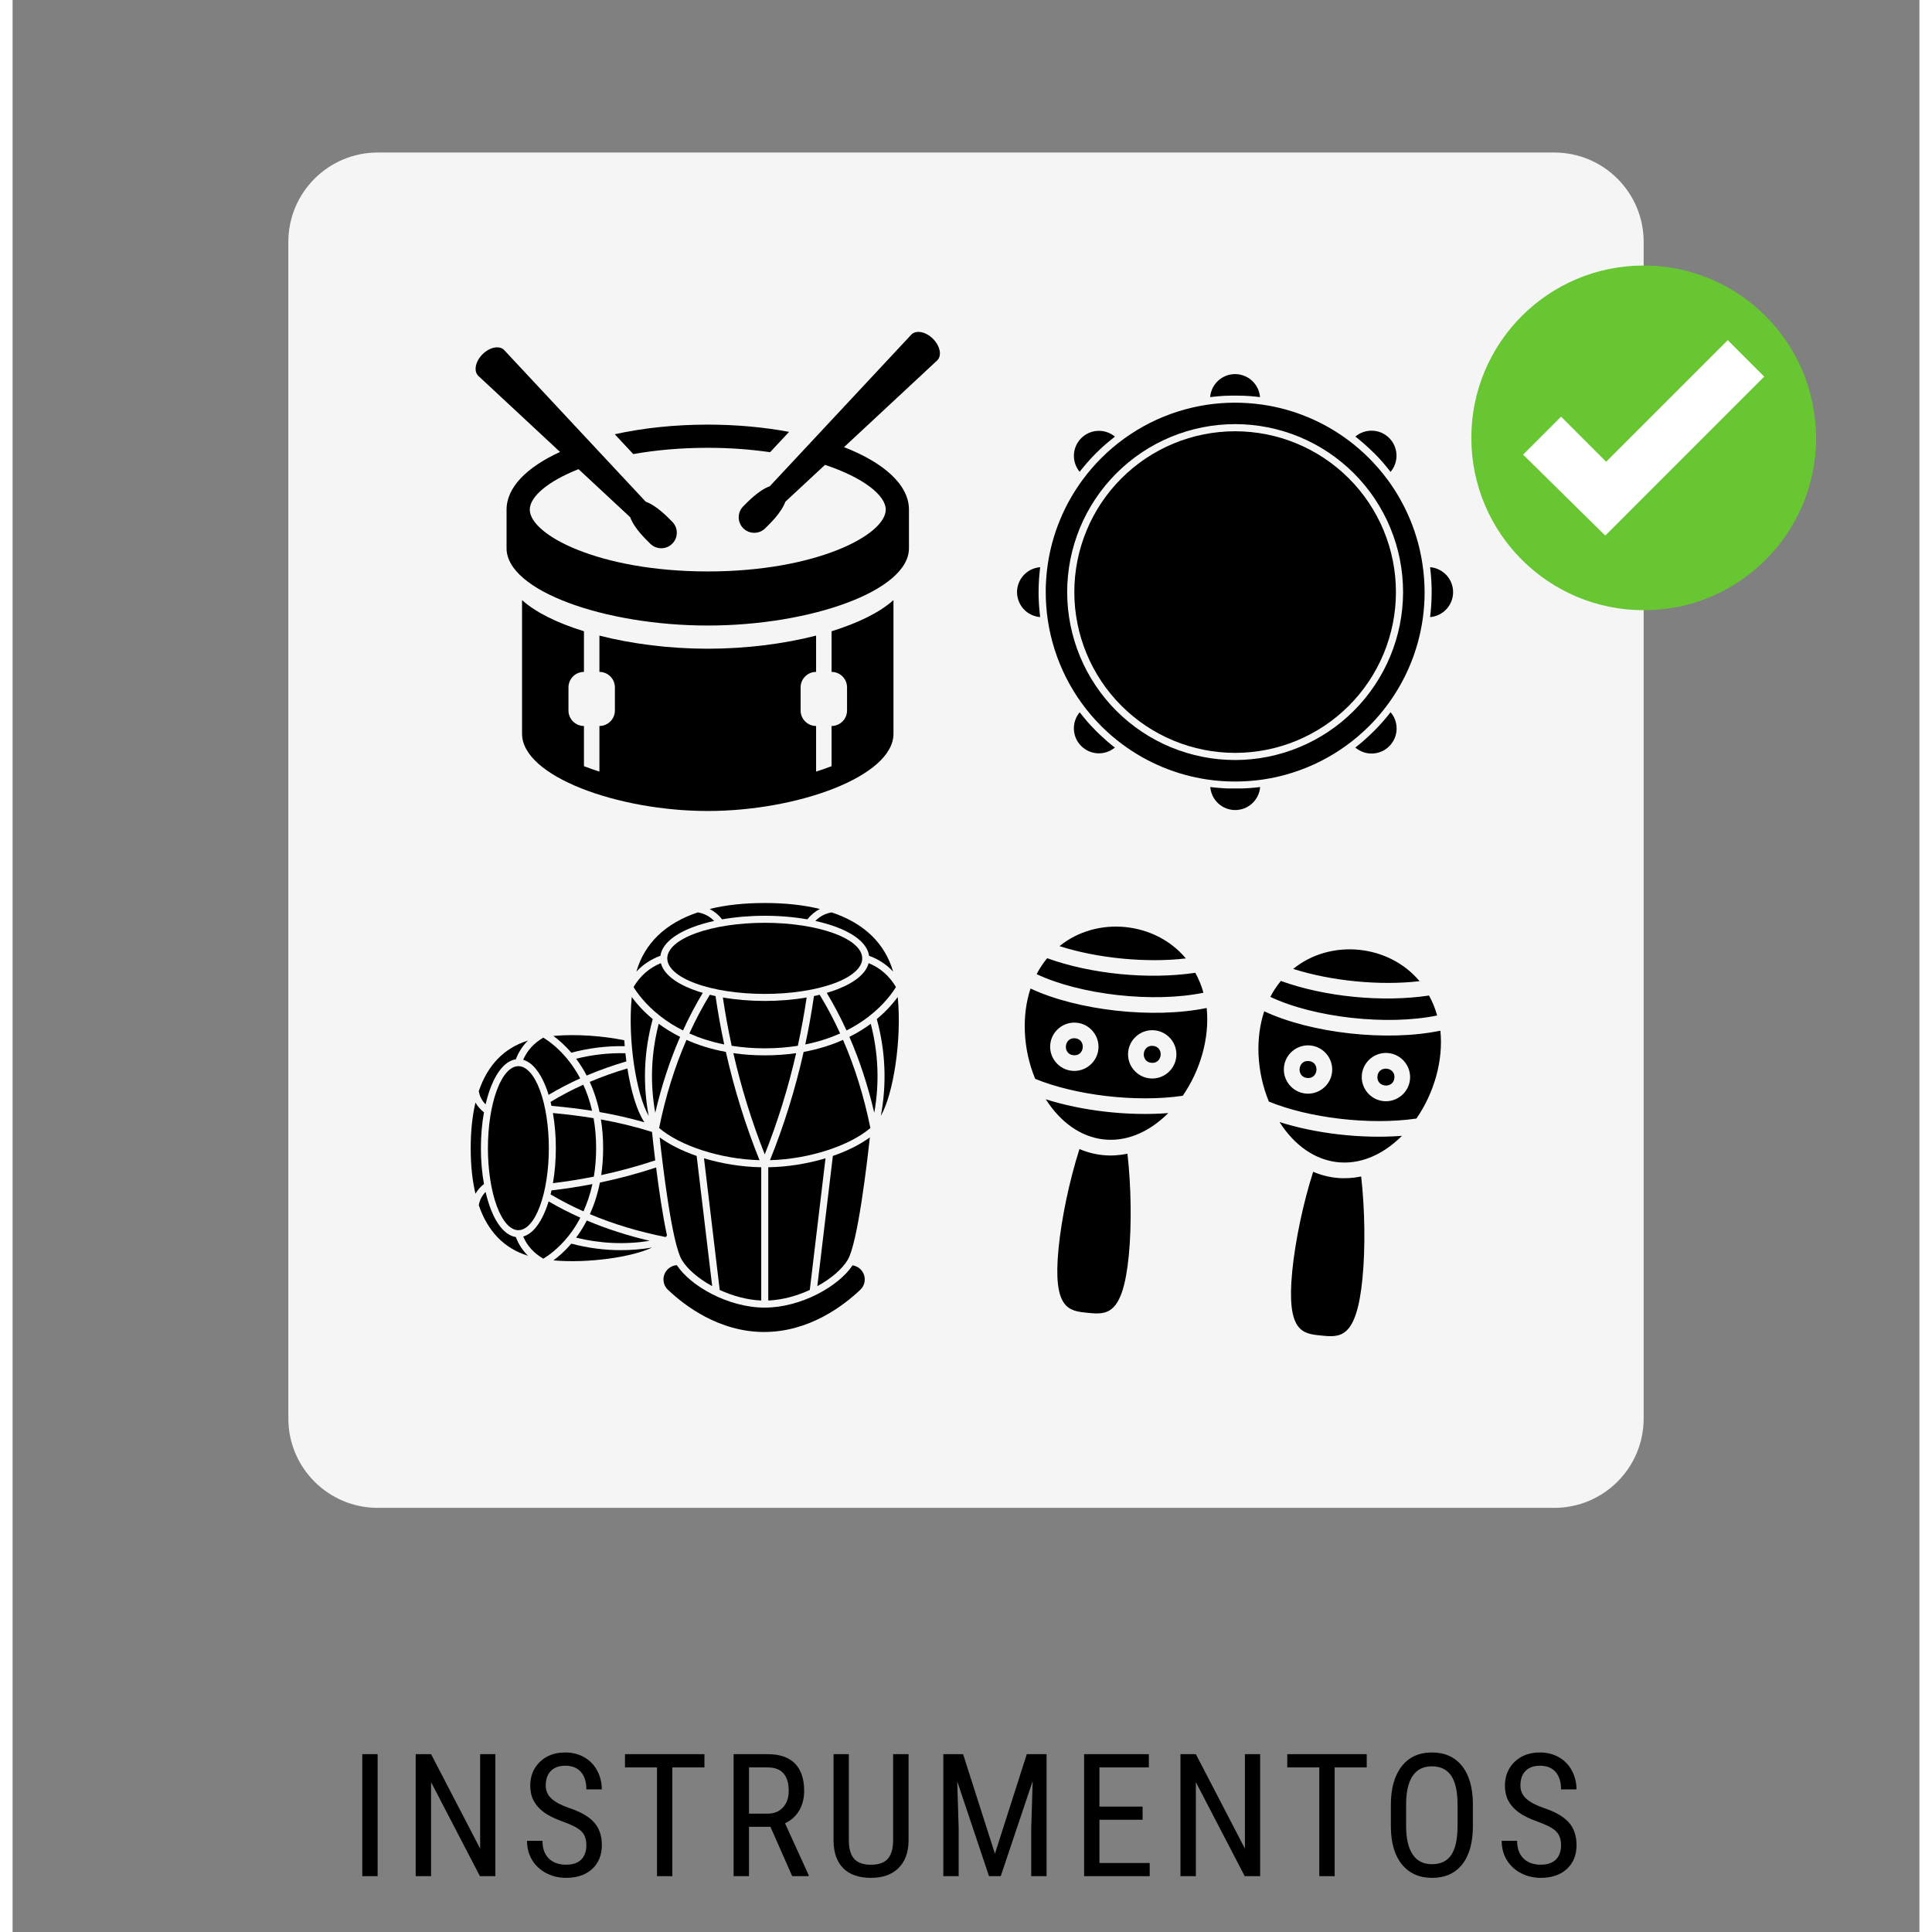 <svg xmlns="http://www.w3.org/2000/svg" xmlns:xlink="http://www.w3.org/1999/xlink" width="800" zoomAndPan="magnify" viewBox="0 0 600 607.92" height="800" preserveAspectRatio="xMidYMid meet" version="1.0"><rect x="0" y="0" width="600" height="607.92" fill="#808080" stroke="none"/><defs><g></g><clipPath id="19b87e004c"><path d="M 86.766 47.992 L 513.234 47.992 L 513.234 474.461 L 86.766 474.461 Z M 86.766 47.992" clip-rule="nonzero"></path></clipPath><clipPath id="2e8e8bff68"><path d="M 114.902 47.992 L 485.098 47.992 C 500.637 47.992 513.234 60.59 513.234 76.129 L 513.234 446.328 C 513.234 461.863 500.637 474.461 485.098 474.461 L 114.902 474.461 C 99.363 474.461 86.766 461.863 86.766 446.328 L 86.766 76.129 C 86.766 60.59 99.363 47.992 114.902 47.992 Z M 114.902 47.992" clip-rule="nonzero"></path></clipPath><clipPath id="3b4433c2aa"><path d="M 0.766 0.992 L 427.234 0.992 L 427.234 427.461 L 0.766 427.461 Z M 0.766 0.992" clip-rule="nonzero"></path></clipPath><clipPath id="09ab8643d8"><path d="M 28.902 0.992 L 399.098 0.992 C 414.637 0.992 427.234 13.59 427.234 29.129 L 427.234 399.328 C 427.234 414.863 414.637 427.461 399.098 427.461 L 28.902 427.461 C 13.363 427.461 0.766 414.863 0.766 399.328 L 0.766 29.129 C 0.766 13.59 13.363 0.992 28.902 0.992 Z M 28.902 0.992" clip-rule="nonzero"></path></clipPath><clipPath id="de47ace872"><rect x="0" width="428" y="0" height="428"></rect></clipPath><clipPath id="a5b2ee5723"><path d="M 459.008 83.551 L 567.742 83.551 L 567.742 192.285 L 459.008 192.285 Z M 459.008 83.551" clip-rule="nonzero"></path></clipPath><clipPath id="ff8342fd32"><path d="M 567 137 L 567.742 137 L 567.742 139 L 567 139 Z M 567 137" clip-rule="nonzero"></path></clipPath><clipPath id="3b9a4b4692"><path d="M 501 118 L 567.742 118 L 567.742 192 L 501 192 Z M 501 118" clip-rule="nonzero"></path></clipPath><clipPath id="fe073eb9b8"><path d="M 316.039 178 L 324 178 L 324 195 L 316.039 195 Z M 316.039 178" clip-rule="nonzero"></path></clipPath><clipPath id="6b16527a3c"><path d="M 376 247 L 393 247 L 393 254.914 L 376 254.914 Z M 376 247" clip-rule="nonzero"></path></clipPath><clipPath id="6868d33144"><path d="M 446 178 L 453.27 178 L 453.27 195 L 446 195 Z M 446 178" clip-rule="nonzero"></path></clipPath><clipPath id="40c231719e"><path d="M 376 117.684 L 393 117.684 L 393 125 L 376 125 Z M 376 117.684" clip-rule="nonzero"></path></clipPath><clipPath id="c14f75a732"><path d="M 318 291 L 450 291 L 450 421 L 318 421 Z M 318 291" clip-rule="nonzero"></path></clipPath><clipPath id="f438115369"><path d="M 320.836 285.527 L 453.688 298.461 L 441.484 423.852 L 308.629 410.918 Z M 320.836 285.527" clip-rule="nonzero"></path></clipPath><clipPath id="6fd104a3b3"><path d="M 320.836 285.527 L 453.688 298.461 L 441.484 423.852 L 308.629 410.918 Z M 320.836 285.527" clip-rule="nonzero"></path></clipPath><clipPath id="5bec0f8ef8"><path d="M 320.836 285.527 L 453.688 298.461 L 441.484 423.852 L 308.629 410.918 Z M 320.836 285.527" clip-rule="nonzero"></path></clipPath><clipPath id="398c139db2"><path d="M 145 104 L 292 104 L 292 255.184 L 145 255.184 Z M 145 104" clip-rule="nonzero"></path></clipPath><clipPath id="2ade65cc67"><path d="M 204 398 L 269 398 L 269 419.121 L 204 419.121 Z M 204 398" clip-rule="nonzero"></path></clipPath><clipPath id="13a1cdf1d9"><path d="M 144.129 346 L 149 346 L 149 376 L 144.129 376 Z M 144.129 346" clip-rule="nonzero"></path></clipPath><clipPath id="c62e8dda56"><path d="M 219 284.137 L 255 284.137 L 255 290 L 219 290 Z M 219 284.137" clip-rule="nonzero"></path></clipPath></defs><g fill="#000000" fill-opacity="1"><g transform="translate(105.691, 590.352)"><g><path d="M 9.172 0 L 4.344 0 L 4.344 -38.391 L 9.172 -38.391 Z M 9.172 0"></path></g></g></g><g fill="#000000" fill-opacity="1"><g transform="translate(122.698, 590.352)"><g><path d="M 29.219 0 L 24.359 0 L 8.984 -29.578 L 8.984 0 L 4.141 0 L 4.141 -38.391 L 8.984 -38.391 L 24.422 -8.672 L 24.422 -38.391 L 29.219 -38.391 Z M 29.219 0"></path></g></g></g><g fill="#000000" fill-opacity="1"><g transform="translate(159.637, 590.352)"><g><path d="M 20.906 -9.703 C 20.906 -11.617 20.383 -13.086 19.344 -14.109 C 18.312 -15.129 16.441 -16.117 13.734 -17.078 C 11.023 -18.047 8.953 -19.062 7.516 -20.125 C 6.086 -21.195 5.02 -22.41 4.312 -23.766 C 3.602 -25.129 3.25 -26.691 3.25 -28.453 C 3.25 -31.492 4.258 -34 6.281 -35.969 C 8.312 -37.938 10.973 -38.922 14.266 -38.922 C 16.516 -38.922 18.516 -38.414 20.266 -37.406 C 22.023 -36.395 23.379 -34.988 24.328 -33.188 C 25.285 -31.395 25.766 -29.43 25.766 -27.297 L 20.906 -27.297 C 20.906 -29.66 20.332 -31.492 19.188 -32.797 C 18.051 -34.098 16.41 -34.75 14.266 -34.75 C 12.316 -34.75 10.805 -34.203 9.734 -33.109 C 8.66 -32.023 8.125 -30.5 8.125 -28.531 C 8.125 -26.914 8.703 -25.562 9.859 -24.469 C 11.023 -23.375 12.816 -22.398 15.234 -21.547 C 19.016 -20.297 21.719 -18.754 23.344 -16.922 C 24.969 -15.098 25.781 -12.707 25.781 -9.75 C 25.781 -6.645 24.77 -4.156 22.75 -2.281 C 20.727 -0.406 17.977 0.531 14.5 0.531 C 12.27 0.531 10.207 0.039 8.312 -0.938 C 6.426 -1.914 4.941 -3.285 3.859 -5.047 C 2.773 -6.816 2.234 -8.844 2.234 -11.125 L 7.094 -11.125 C 7.094 -8.75 7.754 -6.898 9.078 -5.578 C 10.41 -4.266 12.219 -3.609 14.5 -3.609 C 16.625 -3.609 18.223 -4.148 19.297 -5.234 C 20.367 -6.328 20.906 -7.816 20.906 -9.703 Z M 20.906 -9.703"></path></g></g></g><g fill="#000000" fill-opacity="1"><g transform="translate(191.118, 590.352)"><g><path d="M 26.578 -34.219 L 16.484 -34.219 L 16.484 0 L 11.656 0 L 11.656 -34.219 L 1.578 -34.219 L 1.578 -38.391 L 26.578 -38.391 Z M 26.578 -34.219"></path></g></g></g><g fill="#000000" fill-opacity="1"><g transform="translate(222.732, 590.352)"><g><path d="M 15.734 -15.531 L 8.984 -15.531 L 8.984 0 L 4.141 0 L 4.141 -38.391 L 14.891 -38.391 C 18.66 -38.391 21.508 -37.41 23.438 -35.453 C 25.375 -33.492 26.344 -30.625 26.344 -26.844 C 26.344 -24.469 25.816 -22.395 24.766 -20.625 C 23.723 -18.863 22.242 -17.535 20.328 -16.641 L 27.766 -0.312 L 27.766 0 L 22.578 0 Z M 8.984 -19.672 L 14.844 -19.672 C 16.863 -19.672 18.473 -20.32 19.672 -21.625 C 20.879 -22.926 21.484 -24.664 21.484 -26.844 C 21.484 -31.758 19.254 -34.219 14.797 -34.219 L 8.984 -34.219 Z M 8.984 -19.672"></path></g></g></g><g fill="#000000" fill-opacity="1"><g transform="translate(254.899, 590.352)"><g><path d="M 27.031 -38.391 L 27.031 -11.094 C 26.988 -7.457 25.93 -4.609 23.859 -2.547 C 21.785 -0.492 18.895 0.531 15.188 0.531 C 11.395 0.531 8.492 -0.473 6.484 -2.484 C 4.484 -4.504 3.461 -7.375 3.422 -11.094 L 3.422 -38.391 L 8.234 -38.391 L 8.234 -11.281 C 8.234 -8.695 8.781 -6.77 9.875 -5.5 C 10.969 -4.227 12.738 -3.594 15.188 -3.594 C 17.645 -3.594 19.422 -4.227 20.516 -5.5 C 21.617 -6.77 22.172 -8.695 22.172 -11.281 L 22.172 -38.391 Z M 27.031 -38.391"></path></g></g></g><g fill="#000000" fill-opacity="1"><g transform="translate(288.726, 590.352)"><g><path d="M 10.359 -38.391 L 20.375 -7.062 L 30.406 -38.391 L 36.625 -38.391 L 36.625 0 L 31.797 0 L 31.797 -14.953 L 32.25 -29.922 L 22.203 0 L 18.516 0 L 8.516 -29.828 L 8.969 -14.953 L 8.969 0 L 4.141 0 L 4.141 -38.391 Z M 10.359 -38.391"></path></g></g></g><g fill="#000000" fill-opacity="1"><g transform="translate(333.021, 590.352)"><g><path d="M 22.547 -17.75 L 8.969 -17.75 L 8.969 -4.141 L 24.781 -4.141 L 24.781 0 L 4.141 0 L 4.141 -38.391 L 24.516 -38.391 L 24.516 -34.219 L 8.969 -34.219 L 8.969 -21.891 L 22.547 -21.891 Z M 22.547 -17.75"></path></g></g></g><g fill="#000000" fill-opacity="1"><g transform="translate(363.342, 590.352)"><g><path d="M 29.219 0 L 24.359 0 L 8.984 -29.578 L 8.984 0 L 4.141 0 L 4.141 -38.391 L 8.984 -38.391 L 24.422 -8.672 L 24.422 -38.391 L 29.219 -38.391 Z M 29.219 0"></path></g></g></g><g fill="#000000" fill-opacity="1"><g transform="translate(399.516, 590.352)"><g><path d="M 26.578 -34.219 L 16.484 -34.219 L 16.484 0 L 11.656 0 L 11.656 -34.219 L 1.578 -34.219 L 1.578 -38.391 L 26.578 -38.391 Z M 26.578 -34.219"></path></g></g></g><g fill="#000000" fill-opacity="1"><g transform="translate(430.391, 590.352)"><g><path d="M 29.109 -15.828 C 29.109 -10.586 27.988 -6.551 25.75 -3.719 C 23.52 -0.883 20.352 0.531 16.25 0.531 C 12.289 0.531 9.16 -0.844 6.859 -3.594 C 4.566 -6.344 3.379 -10.234 3.297 -15.266 L 3.297 -22.484 C 3.297 -27.617 4.426 -31.641 6.688 -34.547 C 8.957 -37.461 12.125 -38.922 16.188 -38.922 C 20.227 -38.922 23.379 -37.523 25.641 -34.734 C 27.898 -31.953 29.055 -27.977 29.109 -22.812 Z M 24.281 -22.547 C 24.281 -26.609 23.613 -29.625 22.281 -31.594 C 20.957 -33.57 18.926 -34.562 16.188 -34.562 C 13.531 -34.562 11.52 -33.562 10.156 -31.562 C 8.801 -29.562 8.113 -26.609 8.094 -22.703 L 8.094 -15.828 C 8.094 -11.898 8.773 -8.906 10.141 -6.844 C 11.504 -4.789 13.535 -3.766 16.234 -3.766 C 18.941 -3.766 20.945 -4.711 22.25 -6.609 C 23.551 -8.516 24.227 -11.426 24.281 -15.344 Z M 24.281 -22.547"></path></g></g></g><g fill="#000000" fill-opacity="1"><g transform="translate(466.328, 590.352)"><g><path d="M 20.906 -9.703 C 20.906 -11.617 20.383 -13.086 19.344 -14.109 C 18.312 -15.129 16.441 -16.117 13.734 -17.078 C 11.023 -18.047 8.953 -19.062 7.516 -20.125 C 6.086 -21.195 5.02 -22.41 4.312 -23.766 C 3.602 -25.129 3.25 -26.691 3.25 -28.453 C 3.25 -31.492 4.258 -34 6.281 -35.969 C 8.312 -37.938 10.973 -38.922 14.266 -38.922 C 16.516 -38.922 18.516 -38.414 20.266 -37.406 C 22.023 -36.395 23.379 -34.988 24.328 -33.188 C 25.285 -31.395 25.766 -29.43 25.766 -27.297 L 20.906 -27.297 C 20.906 -29.66 20.332 -31.492 19.188 -32.797 C 18.051 -34.098 16.41 -34.75 14.266 -34.75 C 12.316 -34.75 10.805 -34.203 9.734 -33.109 C 8.66 -32.023 8.125 -30.5 8.125 -28.531 C 8.125 -26.914 8.703 -25.562 9.859 -24.469 C 11.023 -23.375 12.816 -22.398 15.234 -21.547 C 19.016 -20.297 21.719 -18.754 23.344 -16.922 C 24.969 -15.098 25.781 -12.707 25.781 -9.75 C 25.781 -6.645 24.77 -4.156 22.75 -2.281 C 20.727 -0.406 17.977 0.531 14.5 0.531 C 12.27 0.531 10.207 0.039 8.312 -0.938 C 6.426 -1.914 4.941 -3.285 3.859 -5.047 C 2.773 -6.816 2.234 -8.844 2.234 -11.125 L 7.094 -11.125 C 7.094 -8.75 7.754 -6.898 9.078 -5.578 C 10.41 -4.266 12.219 -3.609 14.5 -3.609 C 16.625 -3.609 18.223 -4.148 19.297 -5.234 C 20.367 -6.328 20.906 -7.816 20.906 -9.703 Z M 20.906 -9.703"></path></g></g></g><g clip-path="url(#19b87e004c)"><g clip-path="url(#2e8e8bff68)"><g transform="matrix(1, 0, 0, 1, 86, 47)"><g clip-path="url(#de47ace872)"><g clip-path="url(#3b4433c2aa)"><g clip-path="url(#09ab8643d8)"><path fill="#f5f5f5" d="M 0.766 0.992 L 427.234 0.992 L 427.234 427.461 L 0.766 427.461 Z M 0.766 0.992" fill-opacity="1" fill-rule="nonzero"></path></g></g></g></g></g></g><g clip-path="url(#a5b2ee5723)"><path fill="#68c632" d="M 567.461 137.777 C 567.461 167.727 543.184 192.004 513.234 192.004 C 483.285 192.004 459.008 167.727 459.008 137.777 C 459.008 107.828 483.285 83.551 513.234 83.551 C 543.184 83.551 567.461 107.828 567.461 137.777" fill-opacity="1" fill-rule="nonzero"></path></g><g clip-path="url(#ff8342fd32)"><path fill="#68c632" d="M 567.449 138.859 C 567.449 138.855 567.449 138.859 567.449 138.855 L 567.449 138.859 M 567.449 138.816 L 567.449 138.816 M 567.453 138.703 C 567.453 138.703 567.453 138.703 567.453 138.699 L 567.453 138.703 M 567.453 138.664 L 567.453 138.66 L 567.453 138.664 M 567.453 138.625 L 567.453 138.625 M 567.457 138.551 L 567.457 138.547 L 567.457 138.551 M 567.457 138.512 L 567.457 138.508 L 567.457 138.512 M 567.457 138.473 C 567.457 138.473 567.457 138.473 567.457 138.469 L 567.457 138.473 M 567.457 138.398 L 567.457 138.391 C 567.457 138.395 567.457 138.395 567.457 138.398 M 567.457 138.359 C 567.457 138.355 567.457 138.355 567.457 138.352 C 567.457 138.355 567.457 138.355 567.457 138.359 M 567.457 138.32 C 567.457 138.316 567.457 138.316 567.457 138.312 C 567.457 138.316 567.457 138.316 567.457 138.32 M 567.457 138.277 L 567.457 138.277 M 567.457 138.242 C 567.457 138.242 567.457 138.238 567.457 138.238 C 567.457 138.238 567.457 138.242 567.457 138.242 M 567.457 138.203 C 567.457 138.203 567.457 138.199 567.457 138.199 C 567.457 138.199 567.457 138.203 567.457 138.203 M 567.461 138.164 C 567.461 138.164 567.461 138.16 567.461 138.16 C 567.461 138.164 567.461 138.16 567.461 138.164 M 567.461 138.125 C 567.461 138.121 567.461 138.125 567.461 138.121 L 567.461 138.125 M 567.461 138.09 C 567.461 138.086 567.461 138.086 567.461 138.086 C 567.461 138.086 567.461 138.086 567.461 138.09 M 567.461 138.051 C 567.461 138.047 567.461 138.047 567.461 138.043 C 567.461 138.047 567.461 138.047 567.461 138.051 M 567.461 138.012 C 567.461 138.008 567.461 138.008 567.461 138.004 C 567.461 138.008 567.461 138.008 567.461 138.012 M 567.461 137.973 L 567.461 137.965 C 567.461 137.969 567.461 137.969 567.461 137.973 M 567.461 137.934 L 567.461 137.93 L 567.461 137.934 M 567.461 137.895 C 567.461 137.895 567.461 137.891 567.461 137.891 C 567.461 137.891 567.461 137.895 567.461 137.895 M 567.461 137.855 C 567.461 137.855 567.461 137.852 567.461 137.852 C 567.461 137.852 567.461 137.852 567.461 137.855 M 567.461 137.816 L 567.461 137.812 C 567.461 137.812 567.461 137.812 567.461 137.816" fill-opacity="1" fill-rule="nonzero"></path></g><g clip-path="url(#3b9a4b4692)"><path fill="#68c632" d="M 523.621 191.004 L 501.148 168.531 L 551.172 118.504 L 567.371 134.699 C 567.43 135.719 567.461 136.742 567.461 137.777 C 567.461 137.789 567.461 137.801 567.461 137.812 L 567.461 137.816 C 567.461 137.828 567.461 137.84 567.461 137.852 C 567.461 137.852 567.461 137.855 567.461 137.855 C 567.461 137.867 567.461 137.879 567.461 137.891 C 567.461 137.891 567.461 137.895 567.461 137.895 C 567.461 137.906 567.461 137.918 567.461 137.93 L 567.461 137.934 C 567.461 137.945 567.461 137.957 567.461 137.965 L 567.461 137.973 C 567.461 137.98 567.461 137.992 567.461 138.004 C 567.461 138.008 567.461 138.008 567.461 138.012 C 567.461 138.023 567.461 138.035 567.461 138.043 C 567.461 138.047 567.461 138.047 567.461 138.051 C 567.461 138.062 567.461 138.074 567.461 138.086 C 567.461 138.086 567.461 138.086 567.461 138.09 C 567.461 138.098 567.461 138.109 567.461 138.121 C 567.461 138.125 567.461 138.121 567.461 138.125 C 567.461 138.137 567.461 138.148 567.461 138.16 C 567.461 138.16 567.461 138.164 567.461 138.164 C 567.461 138.176 567.457 138.188 567.457 138.199 C 567.457 138.199 567.457 138.203 567.457 138.203 C 567.457 138.215 567.457 138.227 567.457 138.238 C 567.457 138.238 567.457 138.242 567.457 138.242 C 567.457 138.254 567.457 138.266 567.457 138.277 C 567.457 138.289 567.457 138.301 567.457 138.312 C 567.457 138.316 567.457 138.316 567.457 138.32 C 567.457 138.328 567.457 138.34 567.457 138.352 C 567.457 138.355 567.457 138.355 567.457 138.359 C 567.457 138.371 567.457 138.383 567.457 138.391 L 567.457 138.398 C 567.457 138.41 567.457 138.422 567.457 138.434 C 567.457 138.445 567.457 138.457 567.457 138.469 C 567.457 138.473 567.457 138.473 567.457 138.473 C 567.457 138.484 567.457 138.496 567.457 138.508 L 567.457 138.512 C 567.457 138.523 567.457 138.535 567.457 138.547 L 567.457 138.551 C 567.457 138.574 567.453 138.598 567.453 138.625 C 567.453 138.641 567.453 138.648 567.453 138.66 L 567.453 138.664 C 567.453 138.68 567.453 138.688 567.453 138.699 C 567.453 138.703 567.453 138.703 567.453 138.703 C 567.453 138.742 567.453 138.777 567.449 138.816 C 567.449 138.832 567.449 138.844 567.449 138.855 C 567.449 138.859 567.449 138.855 567.449 138.859 C 567.449 138.895 567.449 138.934 567.449 138.973 C 567.445 138.984 567.445 138.996 567.445 139.012 C 566.871 164.855 548.211 186.234 523.621 191.004" fill-opacity="1" fill-rule="nonzero"></path></g><path fill="#ffffff" d="M 475.293 143.051 L 487.242 131.102 L 501.426 145.289 L 539.695 107.023 L 551.172 118.504 L 501.148 168.531 L 475.293 143.051" fill-opacity="1" fill-rule="nonzero"></path><path fill="#000000" d="M 346.859 137.387 C 346.707 137.5 346.559 137.625 346.414 137.742 L 345.75 138.27 C 345.402 138.551 345.059 138.832 344.715 139.125 L 344.094 139.637 C 343.727 139.957 343.367 140.277 343.012 140.605 C 342.84 140.762 342.664 140.914 342.496 141.078 C 341.973 141.559 341.461 142.055 340.957 142.555 C 340.449 143.062 339.953 143.574 339.465 144.094 C 339.309 144.266 339.156 144.438 339.004 144.605 C 338.672 144.969 338.352 145.328 338.031 145.691 L 337.504 146.312 C 337.211 146.66 336.941 147.004 336.645 147.352 L 336.113 148.008 L 335.762 148.457 C 335.449 148.082 335.176 147.684 334.941 147.258 C 334.703 146.832 334.508 146.391 334.355 145.93 C 334.203 145.469 334.09 144.996 334.023 144.516 C 333.957 144.031 333.938 143.551 333.961 143.062 C 333.98 142.578 334.051 142.098 334.16 141.625 C 334.273 141.152 334.426 140.691 334.625 140.25 C 334.82 139.805 335.059 139.383 335.332 138.98 C 335.609 138.578 335.918 138.207 336.262 137.863 C 336.605 137.52 336.98 137.211 337.383 136.938 C 337.781 136.664 338.207 136.426 338.652 136.23 C 339.098 136.035 339.555 135.883 340.031 135.773 C 340.504 135.66 340.984 135.594 341.469 135.574 C 341.953 135.551 342.438 135.574 342.918 135.641 C 343.402 135.711 343.871 135.82 344.332 135.977 C 344.793 136.133 345.238 136.328 345.66 136.566 C 346.086 136.805 346.484 137.078 346.859 137.387 Z M 346.859 137.387" fill-opacity="1" fill-rule="nonzero"></path><g clip-path="url(#fe073eb9b8)"><path fill="#000000" d="M 323.273 193.609 C 323.273 193.793 323.312 193.98 323.336 194.172 C 322.848 194.133 322.363 194.051 321.887 193.922 C 321.414 193.797 320.953 193.625 320.512 193.41 C 320.07 193.199 319.648 192.945 319.254 192.652 C 318.859 192.359 318.492 192.035 318.16 191.672 C 317.824 191.312 317.527 190.926 317.266 190.508 C 317.004 190.09 316.781 189.652 316.602 189.195 C 316.426 188.738 316.289 188.27 316.195 187.785 C 316.105 187.301 316.059 186.812 316.059 186.32 C 316.059 185.832 316.105 185.344 316.195 184.859 C 316.289 184.375 316.426 183.906 316.602 183.449 C 316.781 182.992 317.004 182.555 317.266 182.137 C 317.527 181.719 317.824 181.332 318.16 180.973 C 318.492 180.609 318.859 180.285 319.254 179.992 C 319.648 179.699 320.07 179.445 320.512 179.234 C 320.953 179.02 321.414 178.848 321.887 178.723 C 322.363 178.594 322.848 178.512 323.336 178.473 C 323.336 178.664 323.297 178.852 323.273 179.035 C 323.242 179.312 323.211 179.598 323.18 179.875 C 323.133 180.316 323.094 180.762 323.062 181.207 C 323.062 181.48 323.012 181.77 322.992 182.027 C 322.961 182.512 322.938 182.992 322.914 183.477 C 322.914 183.707 322.887 183.945 322.879 184.176 C 322.879 184.887 322.84 185.602 322.84 186.316 C 322.84 187.031 322.84 187.746 322.879 188.457 C 322.879 188.688 322.879 188.926 322.914 189.156 C 322.914 189.641 322.961 190.121 322.992 190.605 C 322.992 190.883 323.039 191.168 323.062 191.426 C 323.094 191.867 323.133 192.312 323.18 192.758 C 323.211 193.047 323.242 193.305 323.273 193.609 Z M 323.273 193.609" fill-opacity="1" fill-rule="nonzero"></path></g><path fill="#000000" d="M 346.859 235.211 C 346.484 235.523 346.086 235.797 345.66 236.035 C 345.234 236.273 344.793 236.473 344.332 236.629 C 343.867 236.785 343.395 236.895 342.914 236.965 C 342.43 237.031 341.945 237.055 341.461 237.035 C 340.973 237.012 340.492 236.945 340.02 236.836 C 339.543 236.723 339.086 236.57 338.637 236.375 C 338.191 236.176 337.77 235.941 337.367 235.664 C 336.965 235.391 336.59 235.082 336.246 234.734 C 335.902 234.391 335.594 234.02 335.316 233.617 C 335.043 233.215 334.805 232.789 334.609 232.344 C 334.414 231.898 334.258 231.438 334.148 230.965 C 334.035 230.488 333.969 230.008 333.949 229.523 C 333.926 229.035 333.949 228.551 334.02 228.07 C 334.086 227.586 334.199 227.113 334.355 226.652 C 334.512 226.191 334.707 225.746 334.945 225.324 C 335.184 224.898 335.461 224.496 335.773 224.125 C 335.883 224.277 336.008 224.422 336.125 224.566 C 336.246 224.715 336.477 225.012 336.656 225.23 C 336.938 225.582 337.215 225.922 337.516 226.266 L 338.02 226.891 C 338.34 227.254 338.66 227.609 338.988 227.969 C 339.145 228.145 339.297 228.316 339.461 228.488 C 339.938 229.004 340.434 229.516 340.934 230.016 C 341.434 230.516 341.945 231.004 342.461 231.488 L 342.992 231.965 C 343.34 232.293 343.691 232.609 344.055 232.922 L 344.695 233.484 L 345.707 234.328 L 346.391 234.891 Z M 346.859 235.211" fill-opacity="1" fill-rule="nonzero"></path><g clip-path="url(#6b16527a3c)"><path fill="#000000" d="M 392.555 247.645 C 392.516 248.137 392.43 248.617 392.301 249.09 C 392.172 249.562 392 250.02 391.785 250.461 C 391.57 250.898 391.316 251.316 391.023 251.711 C 390.734 252.105 390.406 252.469 390.047 252.801 C 389.688 253.133 389.297 253.43 388.883 253.688 C 388.465 253.949 388.031 254.168 387.574 254.348 C 387.117 254.523 386.648 254.66 386.168 254.75 C 385.684 254.84 385.199 254.887 384.707 254.887 C 384.219 254.887 383.73 254.84 383.25 254.75 C 382.77 254.66 382.301 254.523 381.844 254.348 C 381.387 254.168 380.949 253.949 380.535 253.688 C 380.117 253.43 379.73 253.133 379.371 252.801 C 379.012 252.469 378.684 252.105 378.391 251.711 C 378.098 251.316 377.844 250.898 377.629 250.461 C 377.418 250.02 377.246 249.562 377.117 249.09 C 376.984 248.617 376.902 248.137 376.863 247.645 L 377.426 247.707 L 378.273 247.805 L 379.574 247.922 L 380.449 247.988 L 381.727 248.062 L 382.621 248.102 C 383.086 248.102 383.555 248.102 384.02 248.102 L 385.402 248.102 C 385.871 248.102 386.336 248.102 386.801 248.102 L 387.695 248.062 L 388.973 247.988 L 389.848 247.922 L 391.148 247.805 L 391.996 247.707 Z M 392.555 247.645" fill-opacity="1" fill-rule="nonzero"></path></g><path fill="#000000" d="M 433.184 234.801 C 432.836 235.148 432.461 235.461 432.055 235.738 C 431.648 236.016 431.223 236.25 430.773 236.449 C 430.32 236.645 429.859 236.797 429.379 236.91 C 428.902 237.02 428.414 237.082 427.926 237.102 C 427.434 237.121 426.945 237.094 426.461 237.023 C 425.977 236.953 425.5 236.836 425.035 236.676 C 424.57 236.512 424.129 236.312 423.699 236.066 C 423.273 235.824 422.875 235.539 422.5 235.223 C 422.652 235.109 422.801 234.984 422.945 234.867 L 423.609 234.34 C 423.957 234.059 424.301 233.777 424.645 233.484 L 425.27 232.922 C 425.633 232.602 425.992 232.281 426.348 231.957 C 426.523 231.797 426.695 231.645 426.863 231.484 C 427.387 231 427.898 230.504 428.406 230.004 C 428.91 229.5 429.406 228.988 429.895 228.465 C 430.051 228.297 430.203 228.121 430.355 227.953 C 430.688 227.594 431.008 227.234 431.328 226.867 L 431.855 226.25 C 432.148 225.902 432.418 225.559 432.719 225.211 L 433.246 224.551 C 433.363 224.398 433.488 224.254 433.598 224.102 C 433.922 224.477 434.203 224.875 434.449 225.301 C 434.695 225.727 434.898 226.172 435.059 226.637 C 435.223 227.102 435.34 227.578 435.41 228.066 C 435.484 228.551 435.512 229.039 435.492 229.531 C 435.473 230.023 435.406 230.512 435.297 230.988 C 435.188 231.469 435.031 231.934 434.836 232.383 C 434.637 232.836 434.402 233.266 434.121 233.668 C 433.844 234.074 433.531 234.453 433.184 234.801 Z M 433.184 234.801" fill-opacity="1" fill-rule="nonzero"></path><g clip-path="url(#6868d33144)"><path fill="#000000" d="M 453.27 186.301 C 453.273 186.789 453.227 187.277 453.137 187.762 C 453.051 188.246 452.914 188.715 452.738 189.172 C 452.559 189.633 452.34 190.07 452.082 190.484 C 451.82 190.902 451.523 191.293 451.191 191.652 C 450.859 192.016 450.496 192.344 450.102 192.637 C 449.707 192.93 449.289 193.184 448.848 193.398 C 448.406 193.613 447.949 193.789 447.477 193.918 C 447 194.047 446.52 194.133 446.031 194.172 C 446.031 193.98 446.07 193.793 446.09 193.609 C 446.125 193.328 446.16 193.047 446.188 192.766 C 446.23 192.32 446.27 191.875 446.312 191.434 C 446.312 191.156 446.355 190.871 446.371 190.613 C 446.406 190.129 446.43 189.645 446.453 189.16 C 446.453 188.93 446.453 188.695 446.484 188.465 C 446.484 187.75 446.523 187.035 446.523 186.32 C 446.523 185.609 446.523 184.895 446.484 184.18 C 446.484 183.949 446.484 183.715 446.453 183.484 C 446.453 183 446.406 182.516 446.371 182.031 C 446.371 181.758 446.328 181.469 446.312 181.211 C 446.27 180.766 446.23 180.324 446.188 179.879 C 446.16 179.598 446.125 179.316 446.09 179.035 C 446.09 178.852 446.051 178.664 446.031 178.473 C 446.52 178.512 446.996 178.598 447.469 178.727 C 447.941 178.855 448.398 179.027 448.84 179.238 C 449.277 179.453 449.695 179.707 450.09 179.996 C 450.48 180.289 450.844 180.613 451.176 180.973 C 451.508 181.332 451.805 181.719 452.066 182.133 C 452.328 182.551 452.547 182.984 452.727 183.441 C 452.902 183.895 453.039 184.363 453.133 184.844 C 453.223 185.324 453.27 185.809 453.27 186.301 Z M 453.27 186.301" fill-opacity="1" fill-rule="nonzero"></path></g><path fill="#000000" d="M 433.594 148.477 C 433.48 148.324 433.359 148.176 433.238 148.031 C 433.121 147.883 432.891 147.586 432.711 147.367 C 432.43 147.02 432.148 146.676 431.852 146.332 L 431.344 145.711 C 431.031 145.344 430.703 144.984 430.379 144.629 C 430.223 144.457 430.07 144.281 429.906 144.113 C 429.43 143.594 428.934 143.082 428.438 142.582 L 428.41 142.582 C 427.91 142.082 427.398 141.594 426.883 141.109 C 426.711 140.945 426.531 140.789 426.359 140.633 C 426.004 140.312 425.648 139.992 425.285 139.676 L 424.656 139.113 L 423.637 138.27 L 422.953 137.711 L 422.52 137.367 C 422.895 137.051 423.293 136.773 423.719 136.531 C 424.145 136.293 424.59 136.094 425.051 135.934 C 425.516 135.777 425.988 135.664 426.473 135.594 C 426.957 135.523 427.441 135.5 427.934 135.52 C 428.422 135.543 428.902 135.609 429.379 135.719 C 429.855 135.832 430.316 135.984 430.766 136.18 C 431.215 136.379 431.641 136.617 432.043 136.891 C 432.445 137.168 432.82 137.48 433.164 137.828 C 433.512 138.172 433.82 138.547 434.098 138.953 C 434.371 139.355 434.609 139.785 434.805 140.23 C 435 140.68 435.152 141.141 435.262 141.621 C 435.371 142.098 435.438 142.578 435.457 143.066 C 435.477 143.555 435.449 144.043 435.379 144.527 C 435.309 145.012 435.191 145.484 435.035 145.945 C 434.875 146.41 434.672 146.852 434.43 147.277 C 434.191 147.703 433.91 148.102 433.594 148.477 Z M 433.594 148.477" fill-opacity="1" fill-rule="nonzero"></path><g clip-path="url(#40c231719e)"><path fill="#000000" d="M 392.555 124.953 L 391.184 124.801 C 390.711 124.75 390.238 124.707 389.758 124.672 L 389.059 124.617 C 388.496 124.574 387.895 124.543 387.309 124.52 L 386.938 124.52 C 386.195 124.492 385.457 124.477 384.688 124.477 C 383.918 124.477 383.211 124.477 382.441 124.52 L 382.07 124.52 C 381.508 124.52 380.898 124.574 380.32 124.617 L 379.617 124.672 C 379.141 124.707 378.668 124.75 378.195 124.801 L 376.824 124.953 C 376.863 124.465 376.945 123.984 377.074 123.512 C 377.207 123.039 377.379 122.582 377.59 122.141 C 377.805 121.699 378.059 121.281 378.352 120.887 C 378.645 120.496 378.973 120.133 379.332 119.801 C 379.691 119.465 380.078 119.172 380.496 118.91 C 380.91 118.652 381.348 118.43 381.805 118.254 C 382.262 118.074 382.73 117.941 383.211 117.848 C 383.691 117.758 384.18 117.711 384.668 117.711 C 385.16 117.711 385.645 117.758 386.125 117.848 C 386.609 117.941 387.078 118.074 387.535 118.254 C 387.992 118.43 388.426 118.652 388.844 118.91 C 389.258 119.172 389.645 119.465 390.008 119.801 C 390.367 120.133 390.695 120.496 390.984 120.887 C 391.277 121.281 391.531 121.699 391.746 122.141 C 391.961 122.582 392.133 123.039 392.262 123.512 C 392.391 123.984 392.477 124.465 392.516 124.953 Z M 392.555 124.953" fill-opacity="1" fill-rule="nonzero"></path></g><path fill="#000000" d="M 443.629 177.496 C 442.91 172.668 441.613 168 439.746 163.492 C 437.875 158.984 435.488 154.77 432.582 150.848 C 431.703 149.664 430.785 148.512 429.82 147.395 C 429.641 147.184 429.445 146.973 429.258 146.766 C 428.473 145.871 427.664 145 426.82 144.164 C 425.781 143.121 424.707 142.121 423.586 141.16 C 422.469 140.199 421.34 139.277 420.137 138.402 C 416.215 135.492 412 133.105 407.492 131.238 C 402.98 129.367 398.312 128.074 393.488 127.352 L 393.059 127.297 C 387.328 126.496 381.602 126.516 375.879 127.352 C 372.742 127.824 369.664 128.539 366.641 129.5 C 363.621 130.457 360.695 131.652 357.863 133.082 C 355.031 134.508 352.332 136.152 349.762 138.012 C 347.191 139.871 344.789 141.922 342.547 144.164 C 341.508 145.203 340.504 146.277 339.543 147.395 C 338.582 148.516 337.66 149.645 336.785 150.848 C 333.879 154.77 331.488 158.984 329.621 163.492 C 327.75 168 326.457 172.668 325.738 177.496 C 325.414 179.684 325.215 181.883 325.129 184.09 C 325.09 184.828 325.09 185.562 325.09 186.301 C 325.09 189.25 325.309 192.184 325.738 195.105 C 326.203 198.242 326.918 201.324 327.879 204.348 C 328.84 207.371 330.031 210.301 331.461 213.137 C 332.887 215.969 334.531 218.672 336.391 221.242 C 338.25 223.812 340.301 226.223 342.547 228.465 C 343.109 229.027 343.711 229.59 344.305 230.152 C 345.328 231.094 346.387 232.004 347.477 232.879 C 348.059 233.34 348.641 233.789 349.23 234.227 C 353.152 237.133 357.367 239.52 361.875 241.391 C 366.383 243.258 371.051 244.555 375.879 245.273 C 377.328 245.488 378.793 245.648 380.266 245.758 C 381.73 245.863 383.211 245.914 384.684 245.914 C 387.633 245.914 390.566 245.703 393.488 245.273 C 396.625 244.805 399.707 244.094 402.73 243.133 C 405.754 242.172 408.684 240.98 411.52 239.551 C 414.352 238.121 417.055 236.48 419.625 234.621 C 422.195 232.762 424.605 230.707 426.848 228.465 C 428.414 226.906 429.883 225.262 431.262 223.535 C 431.723 222.953 432.172 222.367 432.609 221.781 C 435.516 217.859 437.902 213.645 439.773 209.137 C 441.641 204.625 442.938 199.957 443.656 195.133 C 443.977 192.945 444.18 190.746 444.266 188.539 C 444.266 187.801 444.305 187.062 444.305 186.328 C 444.293 183.367 444.07 180.422 443.629 177.496 Z M 384.684 239.145 C 382.953 239.145 381.227 239.062 379.504 238.891 C 377.781 238.723 376.07 238.469 374.375 238.129 C 372.676 237.793 371 237.371 369.344 236.871 C 367.688 236.367 366.059 235.785 364.461 235.125 C 362.859 234.461 361.297 233.723 359.77 232.906 C 358.246 232.09 356.762 231.203 355.324 230.238 C 353.883 229.277 352.496 228.25 351.156 227.148 C 349.82 226.051 348.539 224.891 347.316 223.668 C 346.09 222.445 344.93 221.164 343.832 219.824 C 342.734 218.488 341.703 217.098 340.742 215.66 C 339.781 214.219 338.891 212.738 338.078 211.211 C 337.262 209.684 336.523 208.121 335.859 206.523 C 335.195 204.926 334.613 203.297 334.113 201.641 C 333.609 199.984 333.191 198.309 332.852 196.609 C 332.516 194.91 332.262 193.203 332.09 191.48 C 331.922 189.758 331.836 188.031 331.836 186.301 C 331.836 184.57 331.922 182.844 332.09 181.121 C 332.262 179.398 332.516 177.688 332.852 175.988 C 333.191 174.293 333.609 172.617 334.113 170.961 C 334.613 169.305 335.195 167.676 335.859 166.074 C 336.523 164.477 337.262 162.914 338.078 161.387 C 338.891 159.863 339.781 158.379 340.742 156.941 C 341.703 155.5 342.734 154.113 343.832 152.773 C 344.93 151.438 346.09 150.156 347.316 148.93 C 348.539 147.707 349.82 146.547 351.156 145.449 C 352.496 144.352 353.883 143.32 355.324 142.359 C 356.762 141.398 358.246 140.508 359.77 139.691 C 361.297 138.879 362.859 138.137 364.461 137.477 C 366.059 136.812 367.688 136.23 369.344 135.73 C 371 135.227 372.676 134.805 374.375 134.469 C 376.07 134.133 377.781 133.879 379.504 133.707 C 381.227 133.539 382.953 133.453 384.684 133.453 C 386.414 133.453 388.141 133.539 389.863 133.707 C 391.586 133.879 393.297 134.133 394.992 134.469 C 396.691 134.805 398.367 135.227 400.023 135.73 C 401.68 136.23 403.309 136.812 404.906 137.477 C 406.504 138.137 408.066 138.879 409.594 139.691 C 411.121 140.508 412.605 141.398 414.043 142.359 C 415.48 143.32 416.871 144.352 418.207 145.449 C 419.547 146.547 420.828 147.707 422.051 148.93 C 423.273 150.156 424.438 151.438 425.535 152.773 C 426.633 154.113 427.66 155.5 428.625 156.941 C 429.586 158.379 430.473 159.863 431.289 161.387 C 432.105 162.914 432.844 164.477 433.508 166.074 C 434.168 167.676 434.75 169.305 435.254 170.961 C 435.758 172.617 436.176 174.293 436.516 175.988 C 436.852 177.688 437.105 179.398 437.273 181.121 C 437.445 182.844 437.531 184.57 437.531 186.301 C 437.527 188.031 437.441 189.754 437.27 191.477 C 437.098 193.199 436.844 194.91 436.504 196.605 C 436.164 198.301 435.742 199.977 435.238 201.633 C 434.738 203.289 434.152 204.914 433.488 206.512 C 432.828 208.113 432.086 209.672 431.27 211.199 C 430.453 212.723 429.566 214.207 428.605 215.645 C 427.641 217.082 426.613 218.473 425.516 219.809 C 424.418 221.145 423.258 222.426 422.031 223.648 C 420.809 224.871 419.527 226.035 418.191 227.133 C 416.855 228.23 415.465 229.258 414.027 230.223 C 412.59 231.184 411.109 232.07 409.582 232.887 C 408.059 233.703 406.496 234.445 404.898 235.105 C 403.297 235.77 401.672 236.352 400.016 236.855 C 398.359 237.359 396.684 237.781 394.988 238.121 C 393.293 238.461 391.582 238.715 389.859 238.887 C 388.141 239.059 386.414 239.145 384.684 239.145 Z M 384.684 239.145" fill-opacity="1" fill-rule="nonzero"></path><path fill="#000000" d="M 435.281 186.301 C 435.281 187.957 435.199 189.609 435.035 191.258 C 434.875 192.906 434.633 194.547 434.309 196.172 C 433.984 197.797 433.582 199.402 433.102 200.988 C 432.621 202.574 432.062 204.133 431.43 205.664 C 430.793 207.195 430.086 208.691 429.305 210.152 C 428.523 211.613 427.676 213.031 426.754 214.41 C 425.832 215.789 424.848 217.117 423.797 218.398 C 422.742 219.68 421.633 220.906 420.461 222.078 C 419.289 223.25 418.062 224.359 416.781 225.41 C 415.5 226.465 414.172 227.449 412.793 228.371 C 411.414 229.289 409.996 230.141 408.535 230.922 C 407.074 231.703 405.578 232.41 404.047 233.047 C 402.516 233.68 400.957 234.238 399.371 234.719 C 397.785 235.199 396.18 235.602 394.555 235.926 C 392.93 236.25 391.293 236.492 389.641 236.652 C 387.992 236.816 386.34 236.898 384.684 236.898 C 383.027 236.898 381.371 236.816 379.723 236.652 C 378.074 236.492 376.438 236.25 374.812 235.926 C 373.188 235.602 371.582 235.199 369.996 234.719 C 368.41 234.238 366.852 233.68 365.32 233.047 C 363.789 232.41 362.293 231.703 360.832 230.922 C 359.371 230.141 357.949 229.289 356.574 228.371 C 355.195 227.449 353.863 226.465 352.586 225.41 C 351.305 224.359 350.078 223.25 348.906 222.078 C 347.734 220.906 346.621 219.68 345.57 218.398 C 344.52 217.117 343.535 215.789 342.613 214.41 C 341.691 213.031 340.84 211.613 340.059 210.152 C 339.277 208.691 338.57 207.195 337.938 205.664 C 337.301 204.133 336.746 202.574 336.266 200.988 C 335.781 199.402 335.379 197.797 335.059 196.172 C 334.734 194.547 334.492 192.906 334.328 191.258 C 334.168 189.609 334.086 187.957 334.086 186.301 C 334.086 184.641 334.168 182.988 334.328 181.34 C 334.492 179.691 334.734 178.055 335.059 176.43 C 335.379 174.805 335.781 173.199 336.266 171.613 C 336.746 170.027 337.301 168.469 337.938 166.938 C 338.57 165.406 339.277 163.91 340.059 162.449 C 340.84 160.988 341.691 159.566 342.613 158.188 C 343.535 156.812 344.52 155.48 345.57 154.199 C 346.621 152.918 347.734 151.695 348.906 150.523 C 350.078 149.352 351.305 148.238 352.586 147.188 C 353.863 146.137 355.195 145.148 356.574 144.23 C 357.949 143.309 359.371 142.457 360.832 141.676 C 362.293 140.895 363.789 140.188 365.32 139.555 C 366.852 138.918 368.41 138.363 369.996 137.879 C 371.582 137.398 373.188 136.996 374.812 136.676 C 376.438 136.352 378.074 136.109 379.723 135.945 C 381.371 135.781 383.027 135.703 384.684 135.703 C 386.34 135.703 387.992 135.781 389.641 135.945 C 391.293 136.109 392.93 136.352 394.555 136.676 C 396.18 136.996 397.785 137.398 399.371 137.879 C 400.957 138.363 402.516 138.918 404.047 139.555 C 405.578 140.188 407.074 140.895 408.535 141.676 C 409.996 142.457 411.414 143.309 412.793 144.23 C 414.172 145.148 415.5 146.137 416.781 147.188 C 418.062 148.238 419.289 149.352 420.461 150.523 C 421.633 151.695 422.742 152.918 423.797 154.199 C 424.848 155.48 425.832 156.812 426.754 158.188 C 427.676 159.566 428.523 160.988 429.305 162.449 C 430.086 163.91 430.793 165.406 431.43 166.938 C 432.062 168.469 432.621 170.027 433.102 171.613 C 433.582 173.199 433.984 174.805 434.309 176.43 C 434.633 178.055 434.875 179.691 435.035 181.34 C 435.199 182.988 435.281 184.641 435.281 186.301 Z M 435.281 186.301" fill-opacity="1" fill-rule="nonzero"></path><g clip-path="url(#c14f75a732)"><g clip-path="url(#f438115369)"><g clip-path="url(#6fd104a3b3)"><g clip-path="url(#5bec0f8ef8)"><path fill="#000000" d="M 334.344 326.703 C 337.875 327.047 337.355 332.387 333.824 332.043 C 330.297 331.699 330.816 326.363 334.344 326.703 Z M 320.328 311.059 C 335.145 317.984 358.938 320.648 375.73 317.168 C 376.727 326.754 373.602 337 368.191 344.801 C 353.332 346.965 334.262 344.59 321.77 339.469 C 317.781 329.836 317.578 319.242 320.305 311.055 Z M 351.023 331.023 C 350.617 335.184 353.695 338.918 357.859 339.324 C 362.027 339.73 365.766 336.66 366.172 332.496 C 366.578 328.336 363.5 324.602 359.332 324.195 C 355.168 323.789 351.43 326.859 351.023 331.023 Z M 326.512 328.637 C 326.105 332.797 329.184 336.531 333.348 336.938 C 337.516 337.344 341.254 334.273 341.66 330.109 C 342.062 325.949 338.988 322.215 334.82 321.809 C 330.656 321.402 326.914 324.473 326.512 328.637 Z M 374.711 312.371 C 374.113 310.141 373.227 308.051 372.156 306.094 C 357.492 308.297 339.379 306.512 325.539 301.508 C 324.277 303.039 323.148 304.707 322.23 306.523 C 336.043 313.055 359.031 315.613 374.711 312.371 Z M 358.336 334.426 C 361.867 334.77 362.387 329.434 358.855 329.09 C 355.328 328.746 354.809 334.086 358.336 334.426 Z M 363.652 350.242 C 350.59 351.242 336.262 349.453 325.102 345.898 C 334.637 360.812 350.691 363.141 363.652 350.242 Z M 335.703 361.559 C 332.578 371.312 330.051 383.273 329.117 392.871 C 327.254 412.016 332.375 412.512 338.309 413.09 C 344.238 413.668 349.363 414.168 351.227 395.023 C 352.16 385.426 351.965 373.199 350.801 363.027 C 345.699 364.09 340.648 363.645 335.703 361.559 Z M 369.18 301.578 C 359.5 289.961 341.191 288.152 329.422 297.707 C 341.324 301.535 356.766 303.039 369.18 301.578 Z M 448.246 319.531 C 447.648 317.297 446.762 315.207 445.691 313.25 C 431.027 315.457 412.914 313.668 399.074 308.664 C 397.812 310.195 396.684 311.867 395.766 313.68 C 409.582 320.215 432.566 322.773 448.246 319.531 Z M 407.879 333.863 C 404.352 333.52 403.832 338.855 407.359 339.199 C 410.891 339.543 411.41 334.207 407.879 333.863 Z M 449.266 324.324 C 450.262 333.91 447.137 344.16 441.727 351.961 C 426.867 354.121 407.797 351.746 395.305 346.625 C 391.34 337.023 391.082 326.445 393.84 318.211 C 408.656 325.141 432.449 327.801 449.242 324.32 Z M 415.195 337.27 C 415.602 333.105 412.523 329.371 408.355 328.965 C 404.191 328.562 400.453 331.633 400.047 335.793 C 399.641 339.957 402.719 343.691 406.883 344.098 C 411.051 344.5 414.789 341.43 415.195 337.27 Z M 424.559 338.18 C 424.152 342.34 427.23 346.074 431.395 346.48 C 435.562 346.887 439.301 343.816 439.707 339.656 C 440.113 335.492 437.035 331.758 432.867 331.352 C 428.703 330.945 424.965 334.02 424.559 338.18 Z M 409.238 368.715 C 406.113 378.469 403.586 390.434 402.652 400.027 C 400.789 419.172 405.91 419.672 411.844 420.246 C 417.777 420.824 422.898 421.324 424.762 402.18 C 425.695 392.582 425.5 380.355 424.34 370.188 C 419.238 371.246 414.184 370.805 409.238 368.715 Z M 442.715 308.734 C 433.078 297.172 414.781 295.266 402.957 304.867 C 414.859 308.691 430.301 310.195 442.715 308.734 Z M 437.188 357.398 C 424.125 358.402 409.797 356.613 398.641 353.055 C 408.172 367.969 424.227 370.297 437.188 357.398 Z M 434.805 339.176 C 435.148 335.652 429.805 335.133 429.461 338.656 C 429.117 342.184 434.461 342.703 434.805 339.176 Z M 434.805 339.176" fill-opacity="1" fill-rule="nonzero"></path></g></g></g></g><g clip-path="url(#398c139db2)"><path fill="#000000" d="M 257.703 198.629 C 266.07 196.043 272.902 192.676 277.18 188.828 L 277.18 230.871 C 277.18 244.293 246.988 255.184 218.742 255.184 C 190.496 255.184 160.305 244.293 160.305 230.871 L 160.305 188.828 C 164.582 192.676 171.414 196.043 179.785 198.629 L 179.785 211.418 C 177.105 211.418 174.914 213.605 174.914 216.281 L 174.914 223.574 C 174.914 226.25 177.105 228.438 179.785 228.438 L 179.785 241.082 C 181.344 241.691 182.973 242.25 184.652 242.785 L 184.652 228.438 C 187.332 228.438 189.523 226.25 189.523 223.574 L 189.523 216.281 C 189.523 213.605 187.332 211.418 184.652 211.418 L 184.652 200 C 194.809 202.602 206.688 204.125 218.742 204.125 C 230.797 204.125 242.676 202.602 252.832 200 L 252.832 211.418 C 250.152 211.418 247.961 213.605 247.961 216.281 L 247.961 223.574 C 247.961 226.25 250.152 228.438 252.832 228.438 L 252.832 242.785 C 254.512 242.25 256.145 241.691 257.703 241.082 L 257.703 228.438 C 260.379 228.438 262.57 226.25 262.57 223.574 L 262.57 216.281 C 262.57 213.605 260.379 211.418 257.703 211.418 Z M 289.613 106.609 C 287.363 104.363 284.328 103.758 282.832 105.254 L 238.262 153 C 234.711 154.285 231.266 157.965 229.914 159.316 C 228.004 161.223 228.004 164.312 229.914 166.223 C 231.824 168.129 234.922 168.129 236.832 166.223 C 238.184 164.871 241.867 161.43 243.152 157.883 L 255.633 146.27 C 267.785 150.309 274.746 155.895 274.746 160.355 C 274.746 168.289 252.93 179.809 218.742 179.809 C 184.555 179.809 162.738 168.289 162.738 160.355 C 162.738 156.375 168.273 151.5 178.082 147.625 L 194.332 162.746 C 195.617 166.293 199.301 169.734 200.652 171.082 C 202.562 172.992 205.66 172.992 207.57 171.082 C 209.48 169.176 209.48 166.086 207.57 164.18 C 206.219 162.828 202.773 159.148 199.223 157.863 L 154.652 110.117 C 153.156 108.621 150.121 109.227 147.871 111.473 C 145.625 113.715 145.02 116.746 146.516 118.242 L 172.266 142.211 C 161.832 146.977 155.434 153.344 155.434 160.355 L 155.434 172.516 C 155.434 185.938 186.457 196.828 218.742 196.828 C 251.031 196.828 282.051 185.938 282.051 172.516 L 282.051 160.355 C 282.051 152.574 274.168 145.582 261.621 140.695 L 290.969 113.379 C 292.465 111.883 291.859 108.852 289.613 106.609 Z M 218.742 140.906 C 225.859 140.906 232.398 141.426 238.359 142.289 L 244.328 135.891 C 236.504 134.43 227.852 133.609 218.742 133.609 C 208.184 133.609 198.234 134.707 189.48 136.641 L 195.309 142.883 C 202.227 141.648 210.082 140.906 218.742 140.906 Z M 218.742 140.906" fill-opacity="1" fill-rule="nonzero"></path></g><path fill="#000000" d="M 203.438 354.93 C 209.98 360.547 222.73 364.719 235.027 365.062 C 230.625 354.141 227.082 342.742 224.438 330.996 C 219.641 330.113 215.527 328.758 212.043 327.203 C 208.324 335.762 205.445 345.035 203.438 354.93 Z M 203.438 354.93" fill-opacity="1" fill-rule="nonzero"></path><path fill="#000000" d="M 202.223 350.141 C 204.191 341.691 206.801 333.711 210.047 326.262 C 207.398 324.934 205.164 323.512 203.316 322.145 C 200.914 331.438 200.551 340.828 202.223 350.141 Z M 202.223 350.141" fill-opacity="1" fill-rule="nonzero"></path><path fill="#000000" d="M 220.137 404.703 L 215.246 363.723 C 210.734 362.164 206.723 360.172 203.605 357.883 C 204.5 366.141 207.426 391.113 210.562 396.41 C 212.262 399.281 215.766 402.312 220.137 404.703 Z M 220.137 404.703" fill-opacity="1" fill-rule="nonzero"></path><path fill="#000000" d="M 185.824 361.281 C 185.824 364.332 185.602 367.152 185.211 369.754 C 191.012 368.508 196.691 366.961 202.211 365.121 C 201.699 360.93 201.352 357.605 201.203 356.168 C 196.07 354.559 190.777 353.262 185.121 352.242 C 185.566 355 185.824 358.008 185.824 361.281 Z M 185.824 361.281" fill-opacity="1" fill-rule="nonzero"></path><path fill="#000000" d="M 235.57 409.215 L 235.57 367.289 C 229.395 367.18 223.168 366.156 217.559 364.469 L 222.504 405.895 C 226.527 407.754 231.082 409.031 235.57 409.215 Z M 235.57 409.215" fill-opacity="1" fill-rule="nonzero"></path><path fill="#000000" d="M 253.961 313.012 C 253.371 313.156 252.77 313.297 252.16 313.426 C 251.414 318.555 250.504 323.629 249.43 328.645 C 253.648 327.797 257.293 326.574 260.402 325.188 C 258.465 320.941 256.316 316.879 253.961 313.012 Z M 253.961 313.012" fill-opacity="1" fill-rule="nonzero"></path><path fill="#000000" d="M 269.258 319.965 C 274.445 315.988 277.125 311.965 277.961 310.57 C 275.844 307.035 272.957 304.516 269.359 303.062 C 268.539 306.242 265.129 309.121 259.543 311.281 C 258.48 311.691 257.355 312.066 256.18 312.414 C 258.445 316.184 260.523 320.129 262.402 324.242 C 265.152 322.859 267.426 321.371 269.258 319.965 Z M 269.258 319.965" fill-opacity="1" fill-rule="nonzero"></path><path fill="#000000" d="M 249.859 313.867 C 245.762 314.578 241.293 314.957 236.676 314.957 C 232.059 314.957 227.59 314.578 223.492 313.867 C 224.254 318.988 225.18 324.059 226.27 329.066 C 229.438 329.566 232.898 329.863 236.676 329.863 C 240.453 329.863 243.914 329.566 247.082 329.066 C 248.172 324.059 249.098 318.988 249.859 313.867 Z M 249.859 313.867" fill-opacity="1" fill-rule="nonzero"></path><path fill="#000000" d="M 267.348 301.555 C 267.348 301.922 267.297 302.285 267.199 302.652 C 267.102 303.016 266.953 303.379 266.758 303.738 C 266.562 304.098 266.32 304.453 266.027 304.805 C 265.734 305.152 265.398 305.496 265.012 305.836 C 264.629 306.176 264.199 306.508 263.727 306.828 C 263.254 307.152 262.738 307.465 262.18 307.77 C 261.621 308.074 261.023 308.371 260.387 308.652 C 259.75 308.938 259.074 309.207 258.363 309.465 C 257.652 309.727 256.91 309.973 256.133 310.203 C 255.355 310.438 254.551 310.652 253.715 310.859 C 252.883 311.062 252.02 311.25 251.133 311.422 C 250.25 311.594 249.34 311.75 248.414 311.891 C 247.484 312.031 246.539 312.156 245.578 312.262 C 244.617 312.367 243.645 312.457 242.66 312.527 C 241.676 312.602 240.684 312.652 239.684 312.688 C 238.684 312.727 237.68 312.742 236.676 312.742 C 235.672 312.742 234.668 312.727 233.668 312.688 C 232.668 312.652 231.676 312.602 230.691 312.527 C 229.707 312.457 228.734 312.367 227.773 312.262 C 226.812 312.156 225.867 312.031 224.938 311.891 C 224.012 311.75 223.102 311.594 222.219 311.422 C 221.332 311.25 220.473 311.062 219.637 310.859 C 218.801 310.652 217.996 310.438 217.219 310.203 C 216.441 309.973 215.699 309.727 214.988 309.465 C 214.277 309.207 213.605 308.938 212.965 308.652 C 212.328 308.371 211.73 308.074 211.172 307.77 C 210.613 307.465 210.098 307.152 209.625 306.828 C 209.152 306.508 208.723 306.176 208.34 305.836 C 207.953 305.496 207.617 305.152 207.324 304.805 C 207.035 304.453 206.789 304.098 206.594 303.738 C 206.398 303.379 206.25 303.016 206.152 302.652 C 206.055 302.285 206.004 301.922 206.004 301.555 C 206.004 301.188 206.055 300.824 206.152 300.457 C 206.25 300.094 206.398 299.73 206.594 299.371 C 206.789 299.012 207.035 298.656 207.324 298.309 C 207.617 297.957 207.953 297.613 208.34 297.273 C 208.723 296.934 209.152 296.605 209.625 296.281 C 210.098 295.957 210.613 295.645 211.172 295.34 C 211.73 295.035 212.328 294.742 212.965 294.457 C 213.605 294.176 214.277 293.902 214.988 293.645 C 215.699 293.387 216.441 293.141 217.219 292.906 C 217.996 292.676 218.801 292.457 219.637 292.254 C 220.473 292.051 221.332 291.859 222.219 291.688 C 223.102 291.516 224.012 291.359 224.938 291.219 C 225.867 291.078 226.812 290.957 227.773 290.848 C 228.734 290.742 229.707 290.652 230.691 290.582 C 231.676 290.512 232.668 290.457 233.668 290.422 C 234.668 290.387 235.672 290.367 236.676 290.367 C 237.68 290.367 238.684 290.387 239.684 290.422 C 240.684 290.457 241.676 290.512 242.66 290.582 C 243.645 290.652 244.617 290.742 245.578 290.848 C 246.539 290.957 247.484 291.078 248.414 291.219 C 249.34 291.359 250.25 291.516 251.133 291.688 C 252.02 291.859 252.883 292.051 253.715 292.254 C 254.551 292.457 255.355 292.676 256.133 292.906 C 256.91 293.141 257.652 293.387 258.363 293.645 C 259.074 293.902 259.75 294.176 260.387 294.457 C 261.023 294.742 261.621 295.035 262.18 295.34 C 262.738 295.645 263.254 295.957 263.727 296.281 C 264.199 296.605 264.629 296.934 265.012 297.273 C 265.398 297.613 265.734 297.957 266.027 298.309 C 266.32 298.656 266.562 299.012 266.758 299.371 C 266.953 299.73 267.102 300.094 267.199 300.457 C 267.297 300.824 267.348 301.188 267.348 301.555 Z M 267.348 301.555" fill-opacity="1" fill-rule="nonzero"></path><path fill="#000000" d="M 255.793 364.469 C 250.184 366.156 243.957 367.18 237.781 367.289 L 237.781 409.215 C 242.27 409.031 246.824 407.754 250.848 405.895 Z M 255.793 364.469" fill-opacity="1" fill-rule="nonzero"></path><path fill="#000000" d="M 182.898 370.234 C 183.352 367.516 183.617 364.539 183.617 361.281 C 183.617 357.84 183.324 354.703 182.816 351.844 C 178.77 351.176 174.527 350.645 170.02 350.23 C 170.621 353.672 170.941 357.418 170.941 361.281 C 170.941 365.129 170.625 368.859 170.027 372.293 C 174.367 371.77 178.664 371.082 182.898 370.234 Z M 182.898 370.234" fill-opacity="1" fill-rule="nonzero"></path><path fill="#000000" d="M 236.676 332.074 C 233.117 332.074 229.832 331.824 226.793 331.383 C 229.305 342.348 232.609 353.004 236.676 363.242 C 240.742 353.004 244.047 342.348 246.559 331.383 C 243.523 331.824 240.234 332.074 236.676 332.074 Z M 236.676 332.074" fill-opacity="1" fill-rule="nonzero"></path><path fill="#000000" d="M 169.277 346.723 C 169.379 347.133 169.477 347.547 169.57 347.969 C 174.066 348.367 178.305 348.879 182.348 349.523 C 181.641 346.434 180.68 343.707 179.578 341.309 C 175.984 342.934 172.543 344.738 169.277 346.723 Z M 169.277 346.723" fill-opacity="1" fill-rule="nonzero"></path><path fill="#000000" d="M 200.488 390.434 C 193.5 388.797 186.883 386.664 180.688 384.043 C 179.602 386.141 178.445 387.926 177.32 389.426 C 185.012 391.328 192.777 391.664 200.488 390.434 Z M 200.488 390.434" fill-opacity="1" fill-rule="nonzero"></path><path fill="#000000" d="M 205.914 388.754 C 204.531 382.387 203.34 374.09 202.488 367.359 C 196.746 369.258 190.84 370.844 184.805 372.105 C 184.047 375.926 182.93 379.227 181.652 382.047 C 189.02 385.152 196.996 387.562 205.5 389.246 C 205.637 389.086 205.777 388.922 205.914 388.754 Z M 205.914 388.754" fill-opacity="1" fill-rule="nonzero"></path><path fill="#000000" d="M 182.449 372.582 C 178.211 373.402 173.914 374.066 169.578 374.57 C 169.484 374.996 169.383 375.418 169.281 375.828 C 172.57 377.777 176.023 379.559 179.629 381.164 C 180.742 378.707 181.734 375.855 182.449 372.582 Z M 182.449 372.582" fill-opacity="1" fill-rule="nonzero"></path><path fill="#000000" d="M 223.922 328.645 C 222.848 323.629 221.938 318.555 221.191 313.426 C 220.582 313.297 219.98 313.156 219.391 313.012 C 217.035 316.879 214.887 320.941 212.949 325.188 C 216.059 326.574 219.703 327.797 223.922 328.645 Z M 223.922 328.645" fill-opacity="1" fill-rule="nonzero"></path><path fill="#000000" d="M 259.543 291.828 C 265.535 294.148 269.027 297.289 269.5 300.746 C 272.434 301.809 274.965 303.473 277.07 305.719 C 274.453 296.75 267.879 290.477 257.715 287.086 C 255.691 287.453 254.004 288.34 252.594 289.781 C 255.102 290.332 257.441 291.016 259.543 291.828 Z M 259.543 291.828" fill-opacity="1" fill-rule="nonzero"></path><path fill="#000000" d="M 167.734 341.844 C 168.07 342.688 168.379 343.582 168.664 344.508 C 171.824 342.617 175.141 340.887 178.602 339.324 C 174.348 331.301 168.676 327.508 166.988 326.508 C 164 328.258 161.918 330.551 160.668 333.48 C 163.406 334.262 165.875 337.16 167.734 341.844 Z M 167.734 341.844" fill-opacity="1" fill-rule="nonzero"></path><path fill="#000000" d="M 175.059 388.746 C 176.242 387.246 177.488 385.391 178.656 383.156 C 175.188 381.605 171.855 379.895 168.668 378.035 C 168.383 378.969 168.07 379.867 167.734 380.719 C 165.875 385.402 163.406 388.301 160.668 389.082 C 161.918 392.012 164 394.305 166.988 396.055 C 168.238 395.32 171.668 393.062 175.059 388.746 Z M 175.059 388.746" fill-opacity="1" fill-rule="nonzero"></path><path fill="#000000" d="M 175.805 391.324 C 173.727 393.75 171.711 395.465 170.184 396.59 C 181.18 397.562 194.863 395.566 201.211 392.555 C 197.941 393.098 194.664 393.375 191.387 393.375 C 186.18 393.375 180.977 392.691 175.805 391.324 Z M 175.805 391.324" fill-opacity="1" fill-rule="nonzero"></path><g clip-path="url(#2ade65cc67)"><path fill="#000000" d="M 264.312 398.137 C 259.988 404.676 248.156 411.449 236.676 411.449 C 225.168 411.449 213.309 404.645 209.008 398.09 C 207.781 398.188 206.648 398.762 205.852 399.715 C 204.34 401.516 204.492 404.199 206.199 405.824 C 211.41 410.789 222.277 419.121 236.477 419.121 C 250.676 419.121 261.543 410.789 266.754 405.824 C 268.461 404.199 268.613 401.516 267.102 399.715 C 266.395 398.867 265.398 398.312 264.312 398.137 Z M 264.312 398.137" fill-opacity="1" fill-rule="nonzero"></path></g><path fill="#000000" d="M 150.566 380.719 C 149.887 379.004 149.309 377.098 148.836 375.059 C 147.684 376.219 146.98 377.598 146.695 379.238 C 149.52 387.492 154.688 392.816 162.164 395.133 C 160.477 393.457 159.199 391.488 158.352 389.238 C 155.328 388.789 152.59 385.809 150.566 380.719 Z M 150.566 380.719" fill-opacity="1" fill-rule="nonzero"></path><path fill="#000000" d="M 263.309 326.262 C 266.551 333.711 269.16 341.691 271.129 350.141 C 272.801 340.828 272.438 331.438 270.035 322.145 C 268.188 323.512 265.957 324.934 263.309 326.262 Z M 263.309 326.262" fill-opacity="1" fill-rule="nonzero"></path><g clip-path="url(#13a1cdf1d9)"><path fill="#000000" d="M 148.324 372.562 C 147.695 369.059 147.359 365.23 147.359 361.281 C 147.359 357.332 147.695 353.504 148.324 350 C 147.199 349.113 146.305 348.09 145.652 346.934 C 144.656 351.102 144.152 355.883 144.152 361.281 C 144.152 366.68 144.656 371.461 145.652 375.629 C 146.305 374.473 147.199 373.449 148.324 372.562 Z M 148.324 372.562" fill-opacity="1" fill-rule="nonzero"></path></g><path fill="#000000" d="M 278.52 313.723 C 277.203 315.527 275.07 318.051 271.93 320.66 C 274.684 330.77 275.109 340.992 273.195 351.125 C 277.133 344.312 279.844 327.164 278.52 313.723 Z M 278.52 313.723" fill-opacity="1" fill-rule="nonzero"></path><path fill="#000000" d="M 253.215 404.703 C 257.586 402.312 261.09 399.281 262.789 396.41 C 265.926 391.109 268.852 366.141 269.746 357.883 C 266.629 360.172 262.617 362.164 258.105 363.723 Z M 253.215 404.703" fill-opacity="1" fill-rule="nonzero"></path><path fill="#000000" d="M 248.914 330.996 C 246.27 342.742 242.727 354.141 238.324 365.062 C 250.621 364.719 263.371 360.547 269.914 354.93 C 267.906 345.035 265.027 335.762 261.309 327.203 C 257.824 328.758 253.711 330.113 248.914 330.996 Z M 248.914 330.996" fill-opacity="1" fill-rule="nonzero"></path><g clip-path="url(#c62e8dda56)"><path fill="#000000" d="M 223.262 289.281 C 227.426 288.547 231.977 288.152 236.676 288.152 C 241.379 288.152 245.926 288.547 250.09 289.281 C 251.207 287.871 252.523 286.781 254.016 286.016 C 248.973 284.77 243.18 284.137 236.676 284.137 C 230.172 284.137 224.379 284.77 219.336 286.016 C 220.828 286.781 222.145 287.871 223.262 289.281 Z M 223.262 289.281" fill-opacity="1" fill-rule="nonzero"></path></g><path fill="#000000" d="M 204.094 319.965 C 205.926 321.367 208.199 322.859 210.949 324.242 C 212.828 320.129 214.906 316.184 217.172 312.414 C 215.996 312.07 214.871 311.691 213.809 311.281 C 208.223 309.121 204.812 306.242 203.992 303.062 C 200.395 304.516 197.508 307.035 195.391 310.57 C 196.227 311.965 198.906 315.988 204.094 319.965 Z M 204.094 319.965" fill-opacity="1" fill-rule="nonzero"></path><path fill="#000000" d="M 150.566 341.844 C 152.59 336.758 155.328 333.773 158.352 333.324 C 159.199 331.074 160.477 329.105 162.164 327.43 C 154.688 329.746 149.52 335.07 146.695 343.324 C 146.98 344.965 147.684 346.344 148.836 347.504 C 149.309 345.465 149.887 343.562 150.566 341.844 Z M 150.566 341.844" fill-opacity="1" fill-rule="nonzero"></path><path fill="#000000" d="M 184.691 349.914 C 189.633 350.777 194.297 351.844 198.812 353.141 C 196.562 349.809 194.633 343.676 193.457 336.191 C 189.355 337.398 185.402 338.809 181.613 340.422 C 182.844 343.129 183.93 346.281 184.691 349.914 Z M 184.691 349.914" fill-opacity="1" fill-rule="nonzero"></path><path fill="#000000" d="M 203.852 300.746 C 204.324 297.293 207.816 294.148 213.809 291.828 C 215.91 291.016 218.25 290.332 220.758 289.781 C 219.348 288.34 217.66 287.453 215.637 287.086 C 205.473 290.477 198.898 296.754 196.281 305.719 C 198.387 303.473 200.918 301.809 203.852 300.746 Z M 203.852 300.746" fill-opacity="1" fill-rule="nonzero"></path><path fill="#000000" d="M 201.426 320.664 C 198.281 318.051 196.148 315.531 194.832 313.723 C 193.508 327.164 196.219 344.312 200.156 351.121 C 198.246 340.992 198.668 330.77 201.426 320.664 Z M 201.426 320.664" fill-opacity="1" fill-rule="nonzero"></path><path fill="#000000" d="M 177.32 333.137 C 178.426 334.613 179.566 336.371 180.641 338.43 C 184.637 336.727 188.809 335.242 193.137 333.98 C 193.082 333.57 193.027 333.16 192.977 332.742 C 192.926 332.297 192.879 331.855 192.832 331.41 C 187.684 331.281 182.477 331.859 177.32 333.137 Z M 177.32 333.137" fill-opacity="1" fill-rule="nonzero"></path><path fill="#000000" d="M 168.734 361.281 C 168.734 362.125 168.719 362.969 168.688 363.812 C 168.656 364.652 168.609 365.488 168.551 366.316 C 168.488 367.145 168.414 367.965 168.32 368.773 C 168.23 369.582 168.125 370.375 168.004 371.156 C 167.883 371.938 167.75 372.699 167.602 373.445 C 167.453 374.191 167.293 374.914 167.121 375.617 C 166.945 376.32 166.758 377 166.559 377.652 C 166.359 378.305 166.148 378.93 165.926 379.527 C 165.707 380.125 165.473 380.691 165.23 381.23 C 164.988 381.766 164.734 382.27 164.477 382.738 C 164.215 383.207 163.945 383.641 163.668 384.039 C 163.391 384.438 163.109 384.797 162.816 385.121 C 162.527 385.445 162.234 385.73 161.934 385.977 C 161.633 386.219 161.328 386.426 161.02 386.59 C 160.711 386.754 160.402 386.879 160.09 386.961 C 159.777 387.047 159.465 387.086 159.152 387.086 C 158.836 387.086 158.523 387.047 158.211 386.961 C 157.898 386.879 157.59 386.754 157.281 386.59 C 156.973 386.426 156.668 386.219 156.371 385.977 C 156.07 385.73 155.773 385.445 155.484 385.121 C 155.195 384.797 154.91 384.438 154.633 384.039 C 154.355 383.641 154.086 383.207 153.828 382.738 C 153.566 382.27 153.312 381.766 153.07 381.23 C 152.828 380.691 152.598 380.125 152.375 379.527 C 152.152 378.93 151.941 378.305 151.742 377.652 C 151.543 377 151.355 376.32 151.184 375.617 C 151.008 374.914 150.848 374.191 150.699 373.445 C 150.551 372.699 150.418 371.938 150.297 371.156 C 150.176 370.375 150.07 369.582 149.98 368.773 C 149.891 367.965 149.812 367.145 149.754 366.316 C 149.691 365.488 149.645 364.652 149.613 363.812 C 149.582 362.969 149.566 362.125 149.566 361.281 C 149.566 360.438 149.582 359.594 149.613 358.754 C 149.645 357.91 149.691 357.074 149.754 356.246 C 149.812 355.418 149.891 354.598 149.98 353.789 C 150.07 352.98 150.176 352.188 150.297 351.406 C 150.418 350.625 150.551 349.863 150.699 349.117 C 150.848 348.371 151.008 347.648 151.184 346.945 C 151.355 346.242 151.543 345.562 151.742 344.91 C 151.941 344.258 152.152 343.633 152.375 343.035 C 152.598 342.438 152.828 341.871 153.07 341.332 C 153.312 340.797 153.566 340.293 153.828 339.824 C 154.086 339.355 154.355 338.922 154.633 338.523 C 154.91 338.125 155.195 337.766 155.484 337.441 C 155.773 337.117 156.07 336.832 156.371 336.586 C 156.668 336.344 156.973 336.137 157.281 335.973 C 157.59 335.809 157.898 335.684 158.211 335.602 C 158.523 335.52 158.836 335.477 159.152 335.477 C 159.465 335.477 159.777 335.52 160.09 335.602 C 160.402 335.684 160.711 335.809 161.02 335.973 C 161.328 336.137 161.633 336.344 161.934 336.586 C 162.234 336.832 162.527 337.117 162.816 337.441 C 163.109 337.766 163.391 338.125 163.668 338.523 C 163.945 338.922 164.215 339.355 164.477 339.824 C 164.734 340.293 164.988 340.797 165.23 341.332 C 165.473 341.871 165.707 342.438 165.926 343.035 C 166.148 343.633 166.359 344.258 166.559 344.91 C 166.758 345.562 166.945 346.242 167.121 346.945 C 167.293 347.648 167.453 348.371 167.602 349.117 C 167.75 349.863 167.883 350.625 168.004 351.406 C 168.125 352.188 168.23 352.98 168.32 353.789 C 168.414 354.598 168.488 355.418 168.551 356.246 C 168.609 357.074 168.656 357.91 168.688 358.754 C 168.719 359.594 168.734 360.438 168.734 361.281 Z M 168.734 361.281" fill-opacity="1" fill-rule="nonzero"></path><path fill="#000000" d="M 175.805 331.238 C 181.383 329.766 187.031 329.074 192.617 329.191 C 192.566 328.566 192.516 327.945 192.477 327.324 C 186.133 326.027 177.66 325.289 170.172 325.965 C 171.699 327.09 173.719 328.805 175.805 331.238 Z M 175.805 331.238" fill-opacity="1" fill-rule="nonzero"></path></svg>
